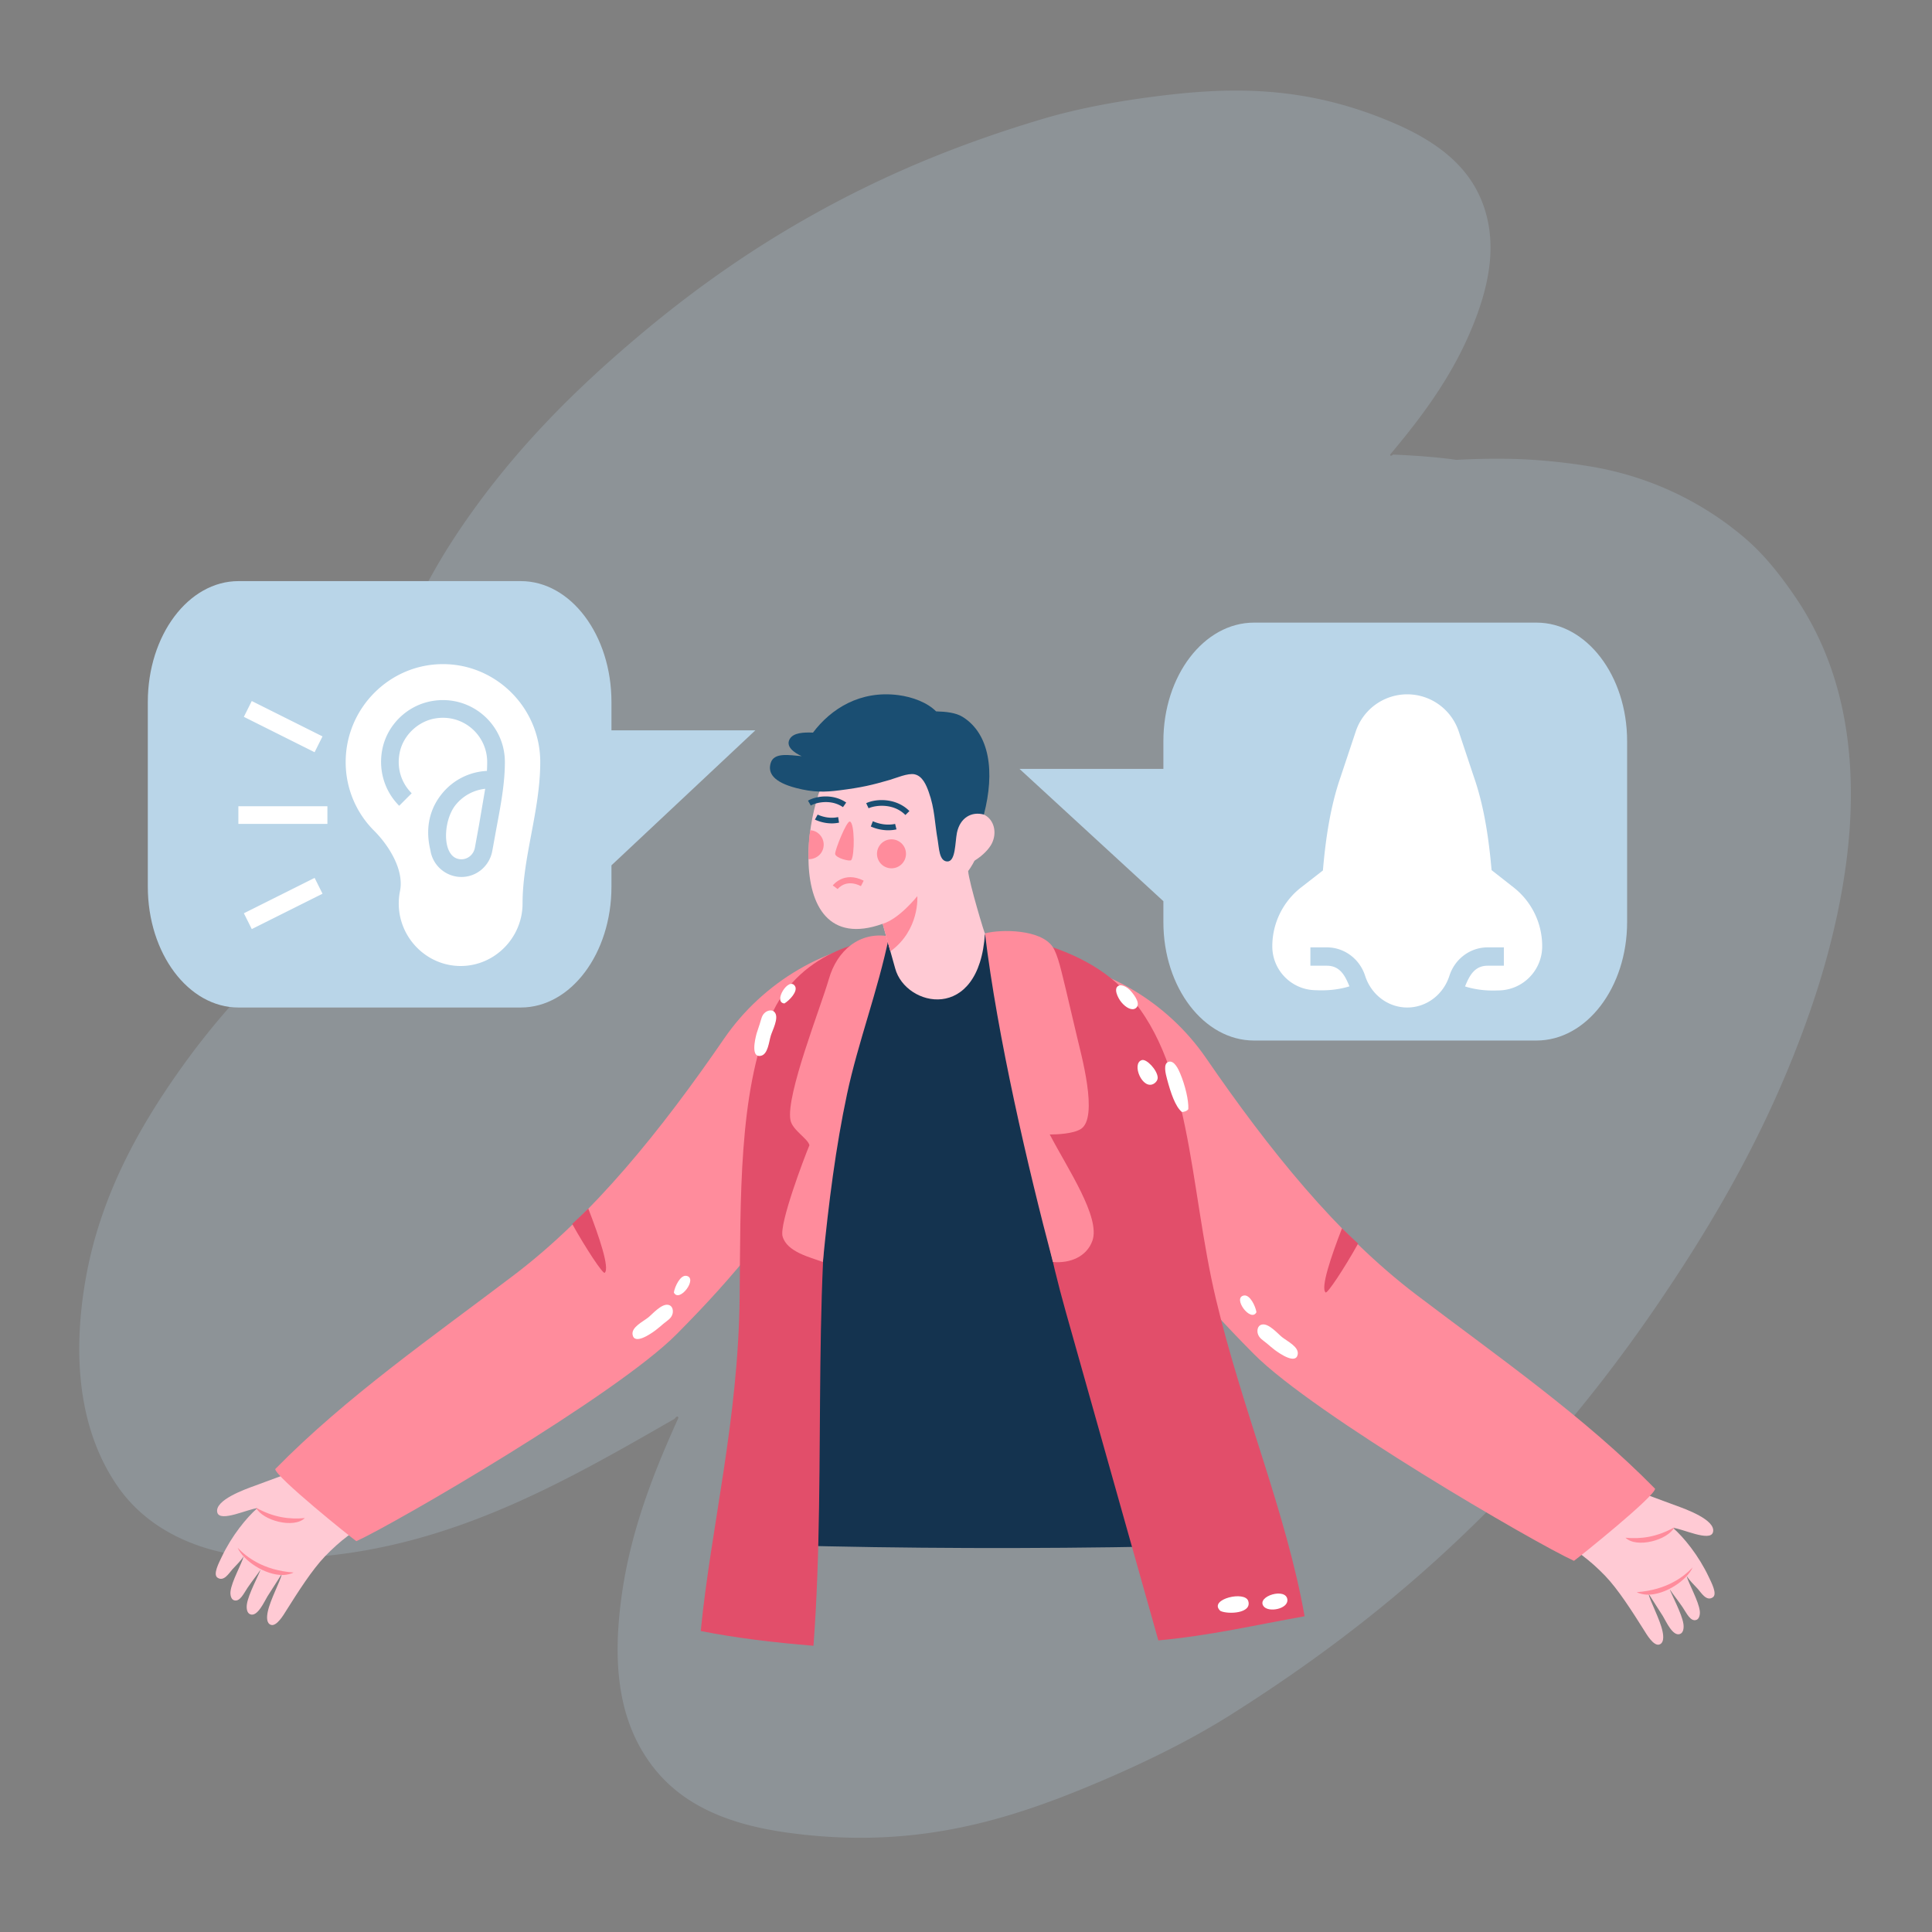 <svg xmlns="http://www.w3.org/2000/svg" width="512" height="512" fill="none" xmlns:v="https://vecta.io/nano"><rect width="100%" height="100%" fill="#808080" stroke="none"/><style>.B{fill-rule:evenodd}.C{fill:#ff8c9c}.D{fill:#fff}.E{fill:#ffcad4}.F{fill:#e24e6a}</style><g opacity=".22" class="B"><path d="M475.381 157.62c-3.562-5.145-7.641-10.422-12.666-14.766-9.964-8.618-23.897-16.373-41.251-19.243-7.186-1.187-14.66-1.897-21.546-2.018a194.55 194.55.0 0 0-13.953.271c-4.297-.621-9.8-1.098-16.743-1.398-.054.009-.812.699-.804-.018 7.922-9.429 15.553-19.526 20.883-31.717 5.378-12.287 7.201-22.872 4.398-32.521-2.927-10.057-10.308-17.519-23.935-23.436-24.01-10.432-44.332-9.754-64.52-7.105-9.899 1.298-19.98 3.163-29.302 5.955-24.426 7.317-46.364 16.62-68.444 29.892-13.116 7.882-25.905 17.12-38.177 27.467-16.71 14.084-32.703 29.802-46.687 50.176-7.613 11.085-14.05 23.257-17.917 34.892-5.796 17.45-6.031 33.098-1.171 47.097.93 2.69 1.992 5.446 3.28 8.135-8.981 4.873-17.246 10.796-24.785 17.028-12.95 10.705-24.651 23.311-35.149 38.314-10.252 14.648-20.567 32.793-24.321 55.051-3.76 22.26-.735 40.833 8.677 54.328 4.981 7.143 12.333 12.569 21.9 15.798 10.304 3.478 21.428 3.553 31.324 2.694 36.611-3.166 66.253-20.397 94.309-36.504.067-.028.773-1.157 1.01-.258-6.598 14.536-12.606 29.809-15.01 46.883-2.432 17.22-1.014 31.074 5.854 42.143 7.161 11.533 18.978 18.278 38.056 20.913 33.617 4.65 58.755-3.285 83.035-13.633 11.908-5.076 23.843-10.918 34.508-17.653 27.947-17.658 52.091-36.92 75.033-61.198 13.627-14.413 26.373-30.413 38.084-47.61 15.951-23.412 30.44-48.617 40.794-78.931 5.637-16.5 9.428-33.94 10.2-49.809 1.154-23.808-4.014-43.429-14.964-59.219z" fill="#b9d5e8"/></g><g class="B"><path d="M69.108 415.819c-.521 1.591-3.272 6.582-3.675 9.293-.157 1.058-.028 2.359.894 2.698 1.92.738 3.724-3.397 4.552-4.752l3.781-5.915c-.333 1.908-3.041 6.731-3.714 10.043-.28 1.367-.338 3.015.859 3.417 1.513.504 3.398-2.722 4.058-3.79 3.23-5.123 6.859-10.816 10.267-14.372 3.917-4.072 7.879-7.08 12.843-9.678 1.193-.612 4.041-1.467 4.499-2.71.217-.59-.227-2.191-.485-2.769-.888-1.957-2.65-3.924-4.716-6.453-.798-.973-1.536-1.974-2.702-3.054-.943-.894-2.387-2.569-2.988-2.776-.929-.336-3.176.4-4.499.863-3.869 1.333-9.127 3.617-12.288 4.818l-8.273 3.061c-2.508.902-10.774 3.821-9.932 7.089.692 2.705 8.336-1.031 10.577-1.124-2.836 2.5-6.746 7.265-9.432 12.941-.704 1.499-2.347 4.552-1.119 5.435 1.685 1.196 3.081-1.182 3.946-2.159 1.198-1.331 2.21-2.203 3.029-3.531-.592 2.21-3.188 6.646-3.502 9.356-.101.882.126 1.993.821 2.296 1.621.687 2.702-1.813 3.737-3.329 1.409-2.057 2.46-3.295 3.405-4.742.021-.049.039-.098.057-.156z" class="E"/><path d="M77.784 416.734c-.501.331-1.79.619-2.648.658-4.97.151-10.768-3.97-12.144-7.214 2.25 2.369 6.692 5.954 14.792 6.556zm-9.948-17.187c4.694 2.625 8.916 3.132 12.94 2.759-2.923 2.849-11.166.675-12.94-2.759zm26.598 8.88c-1.665-1.184-21.373-17.025-21.5-19.102 18.777-19.133 41.742-35.074 63.211-51.369 21.087-15.995 39.207-38.63 55.783-62.759 10.369-15.075 27.228-24.837 44.33-26.088l-35.463 80.531c-7.575 9.395-13.559 15.943-21.56 24.008-15.909 16.025-74.514 50.105-84.801 54.779z" class="C"/></g><path d="M160.257 337.297c-.461.417-4.926-6.339-8.616-12.939 1.434-1.318 2.851-2.683 4.26-4.067 2.919 7.519 5.713 15.8 4.356 17.006z" class="F"/><g class="B"><path d="M178.578 342.533c1.467 2.871 6.47-3.843 3.336-4.418-1.627-.307-3.094 2.861-3.336 4.418zm-.337 5.618c.168-.656.157-2.115-1.193-2.357-1.772-.312-4.116 2.427-5.246 3.339-1.386 1.106-4.48 2.566-4.166 4.54.448 2.812 4.698-.098 6.117-1.158.756-.558 1.444-1.194 2.053-1.698 1.056-.882 2.11-1.394 2.435-2.666z" class="D"/><path d="M442.443 421.03c.521 1.591 3.272 6.582 3.675 9.293.157 1.058.028 2.359-.894 2.698-1.92.738-3.724-3.397-4.552-4.752l-3.781-5.915c.333 1.908 3.041 6.731 3.714 10.043.28 1.367.338 3.015-.859 3.417-1.513.504-3.398-2.722-4.058-3.79-3.23-5.123-6.859-10.816-10.267-14.372-3.917-4.072-7.879-7.08-12.843-9.678-1.193-.612-4.041-1.467-4.5-2.71-.217-.59.227-2.191.485-2.769.888-1.957 2.65-3.924 4.717-6.453.798-.973 1.536-1.974 2.702-3.054.943-.894 2.387-2.569 2.988-2.776.929-.336 3.176.4 4.499.863 3.869 1.333 9.127 3.617 12.288 4.818l8.273 3.061c2.508.902 10.774 3.821 9.932 7.089-.692 2.705-8.336-1.031-10.577-1.124 2.836 2.5 6.746 7.265 9.432 12.941.704 1.499 2.347 4.552 1.119 5.435-1.685 1.196-3.081-1.182-3.946-2.159-1.198-1.331-2.21-2.203-3.029-3.531.592 2.21 3.188 6.646 3.502 9.356.101.882-.126 1.993-.821 2.296-1.621.687-2.702-1.813-3.737-3.329-1.409-2.057-2.46-3.295-3.405-4.742-.021-.049-.039-.098-.057-.156z" class="E"/><path d="M433.767 421.945c.501.331 1.79.619 2.648.658 4.97.151 10.768-3.97 12.144-7.214-2.25 2.369-6.692 5.954-14.792 6.556zm9.948-17.187c-4.694 2.625-8.916 3.132-12.94 2.759 2.923 2.849 11.166.675 12.94-2.759zm-26.598 8.88c1.665-1.184 21.373-17.025 21.5-19.102-18.777-19.133-41.742-35.074-63.211-51.369-21.087-15.995-39.207-38.63-55.783-62.759-10.369-15.075-27.228-24.837-44.33-26.088l35.463 80.531c7.575 9.395 13.559 15.943 21.56 24.008 15.909 16.025 74.514 50.105 84.801 54.779z" class="C"/></g><path d="M351.294 342.508c.461.417 4.926-6.339 8.616-12.939-1.434-1.318-2.851-2.683-4.26-4.067-2.919 7.519-5.713 15.8-4.356 17.006z" class="F"/><g class="B"><path d="M332.973 347.743c-1.467 2.871-6.47-3.843-3.336-4.418 1.627-.307 3.094 2.861 3.336 4.418zm.337 5.619c-.168-.656-.158-2.115 1.192-2.357 1.772-.312 4.116 2.427 5.246 3.339 1.386 1.106 4.481 2.566 4.167 4.54-.448 2.812-4.699-.098-6.118-1.158-.756-.558-1.444-1.194-2.053-1.698-1.056-.882-2.109-1.394-2.434-2.666z" class="D"/><path d="M206.684 409.478c32.662.904 67.562.997 100.643.353-.871-11.903-3.414-25.226-2.844-39.476.529-13.287.624-27.42.356-40.897-.659-33.291-.381-64.541-22.406-76.465-5.537-3-13.902-4.797-21.69-5.334-23.646-1.633-45.214 3.202-53.702 17.424-10.484 17.576-7.496 47.636-3.908 70.416 3.658 23.285 7.315 49.783 3.551 73.979z" fill="#14334f"/><path d="M306.972 434.721c13.79-1.26 25.976-4.136 38.759-6.393-4.866-27.502-16.408-54.327-23.468-83.931-7.248-30.383-6.323-64.093-24.891-82.514-7.32-7.256-17.319-11.098-27.743-13.517-.303-.064-.334.138-.352.356 2.542 17.491 2.838 35.105 4.265 51.932 1.423 16.801 4.806 32.399 8.888 46.941l24.542 87.126z" class="F"/><path d="M261.027 247.354c3.291 27.322 11.347 61.957 18.008 87.083 4.478.424 8.951-1.367 10.465-5.635 2.199-6.214-6.607-19.129-11.298-28.148 1.85.0 6.12-.171 8.18-1.423 4.936-3.002-.019-20.278-1.064-24.901l-2.85-12.092c-1.039-4.132-2.046-9.206-3.553-11.382-3.186-4.592-13.576-4.639-17.888-3.502z" class="C"/><path d="M185.703 432.236c9.389 1.867 19.462 3.051 29.874 3.912 3.623-48.016-1.112-101.756 7.109-145.104 2.751-14.499 6.491-29.381 10.565-41.882-.054-.414-21.124 1.307-29.14 20.563-8.434 20.247-7.829 48.169-8.096 73.961-.342 32.787-7.577 60.816-10.312 88.55z" class="F"/><path d="M214.507 303.497c-1.323 3.149-8.066 20.871-7.11 24.183 1.18 4.101 7.179 5.469 10.667 6.758 1.561-15.865 3.414-30.415 6.402-44.46 2.954-13.871 8.156-27.302 11.15-41.845-7.835-1.353-13.781 3.757-15.947 11.279-2.179 7.575-11.444 30.819-10.191 37.417.504 2.676 4.623 4.887 5.029 6.668z" class="C"/><path d="M262.821 223.582c-1.485 2.911-6.679 6.703-9.235 5.401s-1.503-7.21-.016-10.129 4.762-4.214 7.319-2.909c2.551 1.304 3.418 4.722 1.932 7.637z" class="E"/></g><path d="M256.569 230.83s3.714-4.602 4.529-12.26c-1.744-8.086-2.159-22.394-8.558-25.736-9.42-4.914-23.133-1.424-29.083 5.17-5.1 5.662-9.4 17.92-9.196 29.916.197 12.137 5.446 21.996 19.659 16.898l3.315 11.832c2.765 10.231 22.293 14.576 23.79-9.296.015.573-4.227-13.472-4.456-16.524z" class="E"/><g class="C"><path d="M233.918 244.819c4.407-1.303 9.179-7.327 9.179-7.327s.716 8.923-7.151 14.643l-2.028-7.316z" class="B"/><path d="M233.059 224.138c-1.178 1.763-.696 4.148 1.064 5.333a3.85 3.85.0 0 0 5.326-1.071c1.177-1.765.704-4.153-1.065-5.324a3.84 3.84.0 0 0-5.325 1.062zm-15.414 1.835c-.76 1.138-2.111 1.756-3.392 1.719-.005-.161-.05-5.129.489-7.661a3.5 3.5.0 0 1 1.837.606 3.86 3.86.0 0 1 1.066 5.336z"/></g><g class="B"><path d="M241.008 214.938l-1.068 1.048c-3.222-3.258-8.051-2.587-9.758-1.785l-.631-1.349c2.655-1.254 7.971-1.43 11.457 2.086zm-3.792 3.405c-2.225.476-4.388-.03-5.903-.71l-.54 1.401c1.872.841 4.338 1.306 6.805.763l-.362-1.454zm-13.489-4.902.523-.76c-3.453-2.376-7.911-1.775-10.125-.496l.748 1.295c1.412-.822 5.368-1.751 8.513.421a9.59 9.59.0 0 0 .341-.46zm-1.609 3.093c-2.031.453-4.002-.01-5.435-.653l-.718 1.324c1.764.817 4.07 1.294 6.391.804l-.238-1.475z" fill="#1a4e72"/><path d="M225.23 217.715c-.872-.261-4.037 7.715-3.906 8.598.171 1.116 3.932 2.04 4.258 1.627.928-1.172.959-9.838-.352-10.225z" class="C"/></g><path d="M221.994 235.613l-1.299-.96c.029-.04 2.955-3.916 8.191-1.262l-.731 1.443c-3.988-2.025-6.071.662-6.161.779z" class="C"/><g class="B"><path d="M260.737 215.866c-3.246-.882-6.308.81-7.143 4.846-.511 2.599-.319 7.682-2.583 7.586-2.145-.092-2.145-3.623-2.498-5.591-.847-4.722-.757-8.287-2.409-12.88-.597-1.655-1.589-4.16-3.713-4.622-1.787-.391-4.911.989-6.596 1.476-4.71 1.364-7.339 2.003-13.316 2.763-3.836.489-6.872.596-11.551-.629-5.922-1.551-7.511-3.935-6.679-6.63.881-2.849 4.837-2.069 8.204-1.794-2.073-.935-4.272-2.572-3.184-4.513.976-1.741 3.752-1.824 6.182-1.727 4.816-6.392 12.543-11.219 22.558-9.946 3.874.49 7.767 2.006 10.066 4.315 2.592.069 5.218.339 7.008 1.448 7.257 4.505 8.592 14.644 5.654 25.898z" fill="#1a4e72"/><path d="M313.178 294.663c-1.722-1.448-2.923-5.05-3.89-8.656-.414-1.545-1.041-4.053.297-4.581 1.607-.634 2.776 2.106 3.189 3.087 1.309 3.102 2.263 7.119 2.143 9.405-.247.467-1.126.811-1.739.745zm-7.326-7.511c-3.059 1.947-6.126-5.369-3.24-6.219 1.254-.366 4.061 2.62 4.186 4.578.041.7-.412 1.304-.946 1.641zm-4.834-19.999c-1.005.798-2.641-.102-3.832-1.539-.959-1.158-2.255-3.805-.65-4.428.708-.278 2.116.269 3.135 1.44 1.197 1.368 2.648 3.496 1.347 4.527zm-93.15-1.225c-3.13-.314 1.182-7.228 2.816-4.594.853 1.37-1.499 3.823-2.816 4.594zm-4.979 2.297c.537-.389 1.854-.896 2.554.246.918 1.49-.737 4.588-1.159 5.942-.514 1.645-.742 4.974-2.639 5.386-2.706.591-1.578-4.297-1.121-5.96l.812-2.466c.417-1.264.514-2.397 1.553-3.148zm120.302 158.45c-2.649-2.922 6.769-5.177 7.617-2.364.991 3.302-5.38 3.536-7.345 2.625-.124-.059-.18-.159-.272-.261zm11.628-1.058c-1.8-2.639 6.026-4.989 6.352-1.698.248 2.492-5.108 3.523-6.352 1.698z" class="D"/></g><path d="M200.172 193.549l-38.13 35.772v5.654c0 17.699-10.749 32.025-24.022 32.025H63.193c-13.263.0-24.021-14.326-24.021-32.025v-48.937c0-17.691 10.757-32.038 24.021-32.038h74.827c13.273.0 24.022 14.347 24.022 32.038v7.513h38.13v-.002zm70.002 10.213 38.137 35.062v5.541c0 17.347 10.751 31.388 24.026 31.388h74.841c13.265.0 24.025-14.041 24.025-31.388v-47.964c0-17.339-10.758-31.401-24.025-31.401h-74.841c-13.275.0-24.026 14.062-24.026 31.401v7.364h-38.137v-.003z" fill="#b9d5e8"/><g clip-path="url(#A)" class="D"><path d="M120.793 213.258c1.962-2.394 4.752-3.894 7.789-4.221l-1.614 9.478-1.107 6.082c-.307 1.808-1.813 3.122-3.58 3.122-1.967.0-3.171-1.409-3.721-3.4-.924-3.344-.006-8.332 2.233-11.061zm-29.184-11.32c0-14.216 11.566-25.938 25.782-25.938s25.781 11.722 25.781 25.938c0 6.518-1.213 12.957-2.385 19.182-1.131 6.017-2.303 12.238-2.303 18.318.0 9.045-7.36 16.562-16.406 16.562s-16.406-7.517-16.406-16.562a16.68 16.68.0 0 1 .332-3.303c1.144-5.59-2.971-12.094-6.844-15.967a25.61 25.61.0 0 1-7.551-18.23zm14.18 11.602 3.314-3.315c-2.875-2.877-4.022-6.857-3.15-10.922.948-4.408 4.738-8.059 9.217-8.88 7.578-1.369 13.939 4.437 13.939 11.515.0.78-.022 1.567-.066 2.364-4.628.226-8.92 2.378-11.874 5.983-5.797 7.073-3.043 14.768-3.038 15.44.774 3.871 4.203 6.681 8.151 6.681 4.06.0 7.51-2.955 8.203-7.024l1.09-5.995c1.144-6.074 2.222-11.808 2.222-17.449.0-10.177-9.227-18.011-19.471-16.125-6.393 1.169-11.6 6.196-12.955 12.506-1.197 5.566.456 11.256 4.418 15.221zm-42.617.116h23.594v4.688H63.172v-4.688zm20.205 18.995 2.096 4.193-18.748 9.374-2.096-4.192 18.748-9.375zM66.72 185.78l18.748 9.374-2.096 4.193-18.748-9.374 2.096-4.193z"/></g><path d="M401.132 235.182l-5.847-4.589c-.719-8.211-1.941-16.791-4.67-24.639l-4.04-12.122a14.38 14.38.0 0 0-27.282.0l-4.033 12.098c-2.733 7.874-3.966 16.504-4.677 24.751l-5.784 4.501a19.77 19.77.0 0 0-7.627 15.601c0 6.418 5.198 11.623 11.616 11.631 2.915.146 5.998-.141 8.829-1.022-1.14-2.782-2.478-5.467-5.991-5.467h-4.358v-4.863h4.358c4.62.0 8.698 3.032 10.148 7.546 1.613 5.019 6.099 8.392 11.164 8.392s9.551-3.373 11.164-8.392c1.45-4.514 5.528-7.546 10.148-7.546h4.289v4.863h-4.289c-3.526.0-4.854 2.701-6.001 5.488 2.824.899 5.854 1.195 8.741 1.06 6.462.008 11.705-5.229 11.705-11.691v-.049c.001-6.07-2.788-11.803-7.563-15.551z" class="D"/><defs><clipPath id="A"><path transform="matrix(-1 0 0 1 143.172 176)" d="M0 0h80v80H0z" class="D"/></clipPath></defs></svg>